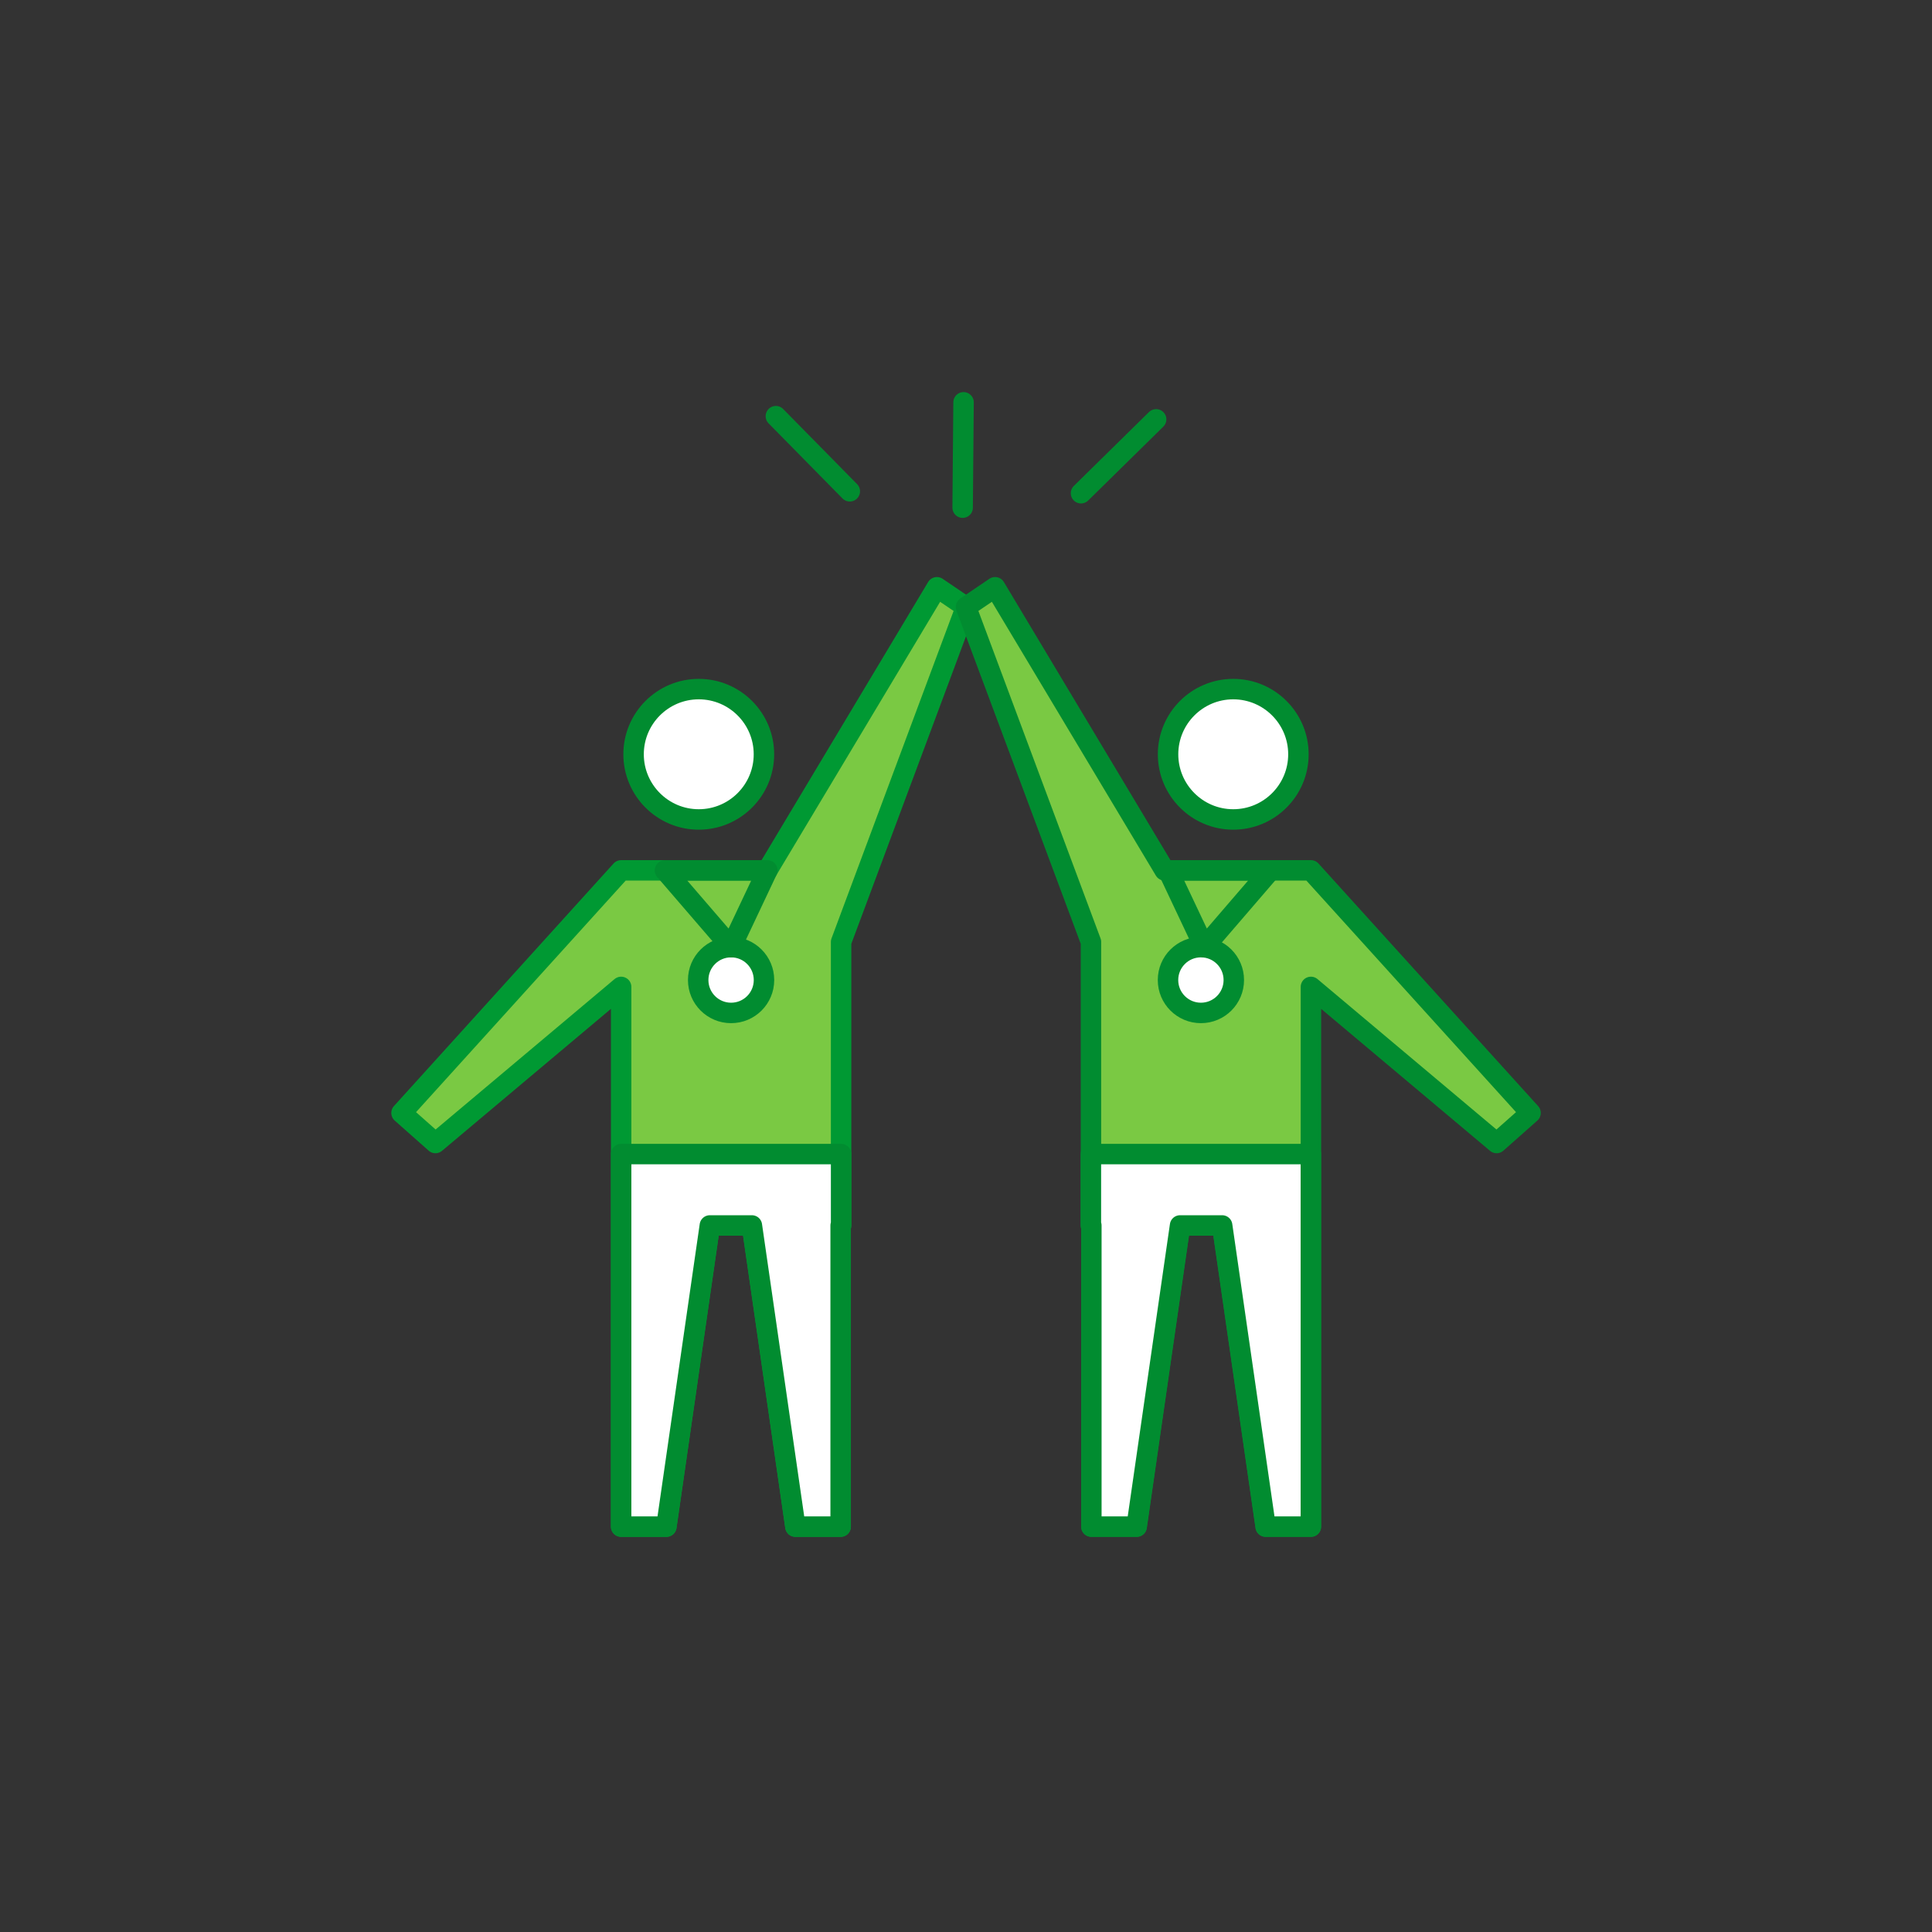 <?xml version="1.0" encoding="UTF-8"?>
<svg id="_レイヤー_2" data-name="レイヤー 2" xmlns="http://www.w3.org/2000/svg" width="340" height="340" xmlns:xlink="http://www.w3.org/1999/xlink" viewBox="0 0 340 340">
  <rect x="0" y="0" width="340" height="340" fill="#333333" stroke="none"/>
  <defs>
    <style>
      .cls-1 {
        clip-path: url(#clippath);
      }

      .cls-2, .cls-3, .cls-4, .cls-5 {
        fill: none;
      }

      .cls-2, .cls-6, .cls-7 {
        stroke-width: 0px;
      }

      .cls-3 {
        stroke-linecap: round;
      }

      .cls-3, .cls-4, .cls-5 {
        stroke-linejoin: round;
        stroke-width: 3.6px;
      }

      .cls-3, .cls-5 {
        stroke: #018c30;
      }

      .cls-4 {
        stroke: #093;
      }

      .cls-6 {
        fill: #7ac943;
      }

      .cls-7 {
        fill: #fff;
      }
    </style>
    <clipPath id="clippath">
      <rect class="cls-2" x="68.86" y="69" width="202.27" height="201.46"/>
    </clipPath>
  </defs>
  <g id="_レイヤー_4" data-name="レイヤー 4">
    <g>
      <rect class="cls-2" width="340" height="340"/>
      <g id="_グループ_15783" data-name="グループ 15783">
        <g class="cls-1">
          <g id="_グループ_15782" data-name="グループ 15782">
            <line id="_線_331" data-name="線 331" class="cls-3" x1="169.57" y1="70.8" x2="169.41" y2="89.34"/>
            <line id="_線_332" data-name="線 332" class="cls-3" x1="136.54" y1="73.24" x2="149.55" y2="86.46"/>
            <line id="_線_333" data-name="線 333" class="cls-3" x1="203.46" y1="73.8" x2="190.24" y2="86.8"/>
            <path id="_パス_8489" data-name="パス 8489" class="cls-7" d="m111.5,132.74c0-6.33,5.14-11.47,11.47-11.47,6.33,0,11.47,5.14,11.47,11.47s-5.14,11.47-11.47,11.47h0c-6.33,0-11.47-5.13-11.47-11.47h0"/>
            <path id="_パス_8490" data-name="パス 8490" class="cls-5" d="m111.5,132.74c0-6.33,5.14-11.47,11.47-11.47,6.33,0,11.47,5.14,11.47,11.47s-5.14,11.47-11.47,11.47h0c-6.33,0-11.47-5.14-11.47-11.47Z"/>
            <path id="_パス_8491" data-name="パス 8491" class="cls-6" d="m164.88,103.35l-29.84,49.82h-25.73l-38.65,42.69,5.97,5.29,32.68-27.47v94.98h7.96l7.65-53h7.41l7.65,53h7.96v-53h.08v-49.89l21.98-58.95-5.12-3.47Z"/>
            <path id="_パス_8492" data-name="パス 8492" class="cls-4" d="m164.88,103.35l-29.84,49.82h-25.73l-38.65,42.69,5.97,5.29,32.68-27.47v94.98h7.96l7.65-53h7.41l7.65,53h7.96v-53h.08v-49.89l21.98-58.95-5.12-3.47Z"/>
            <path id="_パス_8493" data-name="パス 8493" class="cls-7" d="m109.31,203.1v65.56h7.96l7.65-53h7.4l7.65,53h7.97v-53h.08v-12.56h-38.7Z"/>
            <path id="_パス_8494" data-name="パス 8494" class="cls-5" d="m109.31,203.1v65.56h7.96l7.65-53h7.4l7.65,53h7.97v-53h.08v-12.56h-38.7Z"/>
            <path id="_パス_8495" data-name="パス 8495" class="cls-7" d="m228.5,132.74c0-6.33-5.14-11.47-11.47-11.47s-11.47,5.14-11.47,11.47c0,6.33,5.14,11.47,11.47,11.47s11.47-5.13,11.47-11.47h0"/>
            <path id="_パス_8496" data-name="パス 8496" class="cls-5" d="m228.5,132.74c0-6.33-5.14-11.47-11.47-11.47s-11.47,5.14-11.47,11.47c0,6.33,5.14,11.47,11.47,11.47s11.47-5.13,11.47-11.47h0Z"/>
            <path id="_パス_8497" data-name="パス 8497" class="cls-6" d="m175.12,103.35l29.84,49.82h25.74l38.65,42.69-5.97,5.29-32.68-27.47v94.98h-7.96l-7.65-53h-7.4l-7.65,53h-7.97v-53h-.08v-49.89l-21.99-58.95,5.12-3.47Z"/>
            <path id="_パス_8498" data-name="パス 8498" class="cls-5" d="m175.12,103.35l29.84,49.82h25.74l38.65,42.69-5.97,5.29-32.68-27.47v94.98h-7.96l-7.65-53h-7.4l-7.65,53h-7.97v-53h-.08v-49.89l-21.99-58.95,5.12-3.47Z"/>
            <path id="_パス_8499" data-name="パス 8499" class="cls-7" d="m230.69,203.1v65.56h-7.96l-7.65-53h-7.41l-7.65,53h-7.96v-53h-.08v-12.56h38.7Z"/>
            <path id="_パス_8500" data-name="パス 8500" class="cls-5" d="m230.69,203.1v65.56h-7.96l-7.65-53h-7.41l-7.65,53h-7.96v-53h-.08v-12.56h38.7Z"/>
            <path id="_パス_8501" data-name="パス 8501" class="cls-7" d="m134.45,172.47c0,3.2-2.59,5.79-5.79,5.79s-5.79-2.59-5.79-5.79c0-3.2,2.59-5.79,5.79-5.79,3.2,0,5.79,2.59,5.79,5.79"/>
            <path id="_パス_8502" data-name="パス 8502" class="cls-3" d="m134.45,172.47c0,3.2-2.59,5.79-5.79,5.79s-5.79-2.59-5.79-5.79c0-3.2,2.59-5.79,5.79-5.79,3.2,0,5.79,2.59,5.79,5.79Z"/>
            <path id="_パス_8503" data-name="パス 8503" class="cls-7" d="m217.13,172.47c0,3.2-2.59,5.79-5.79,5.79-3.2,0-5.79-2.59-5.79-5.79s2.59-5.79,5.79-5.79h0c3.2,0,5.79,2.59,5.79,5.79"/>
            <path id="_パス_8504" data-name="パス 8504" class="cls-3" d="m217.13,172.47c0,3.2-2.59,5.79-5.79,5.79-3.2,0-5.79-2.59-5.79-5.79s2.59-5.79,5.79-5.79h0c3.2,0,5.79,2.59,5.79,5.79Z"/>
            <path id="_パス_8505" data-name="パス 8505" class="cls-3" d="m128.66,166.68l-11.64-13.51h18.02l-6.38,13.51Z"/>
            <path id="_パス_8506" data-name="パス 8506" class="cls-3" d="m211.94,166.68l11.63-13.51h-18.01l6.38,13.51Z"/>
          </g>
        </g>
      </g>
    </g>
  </g>
</svg>